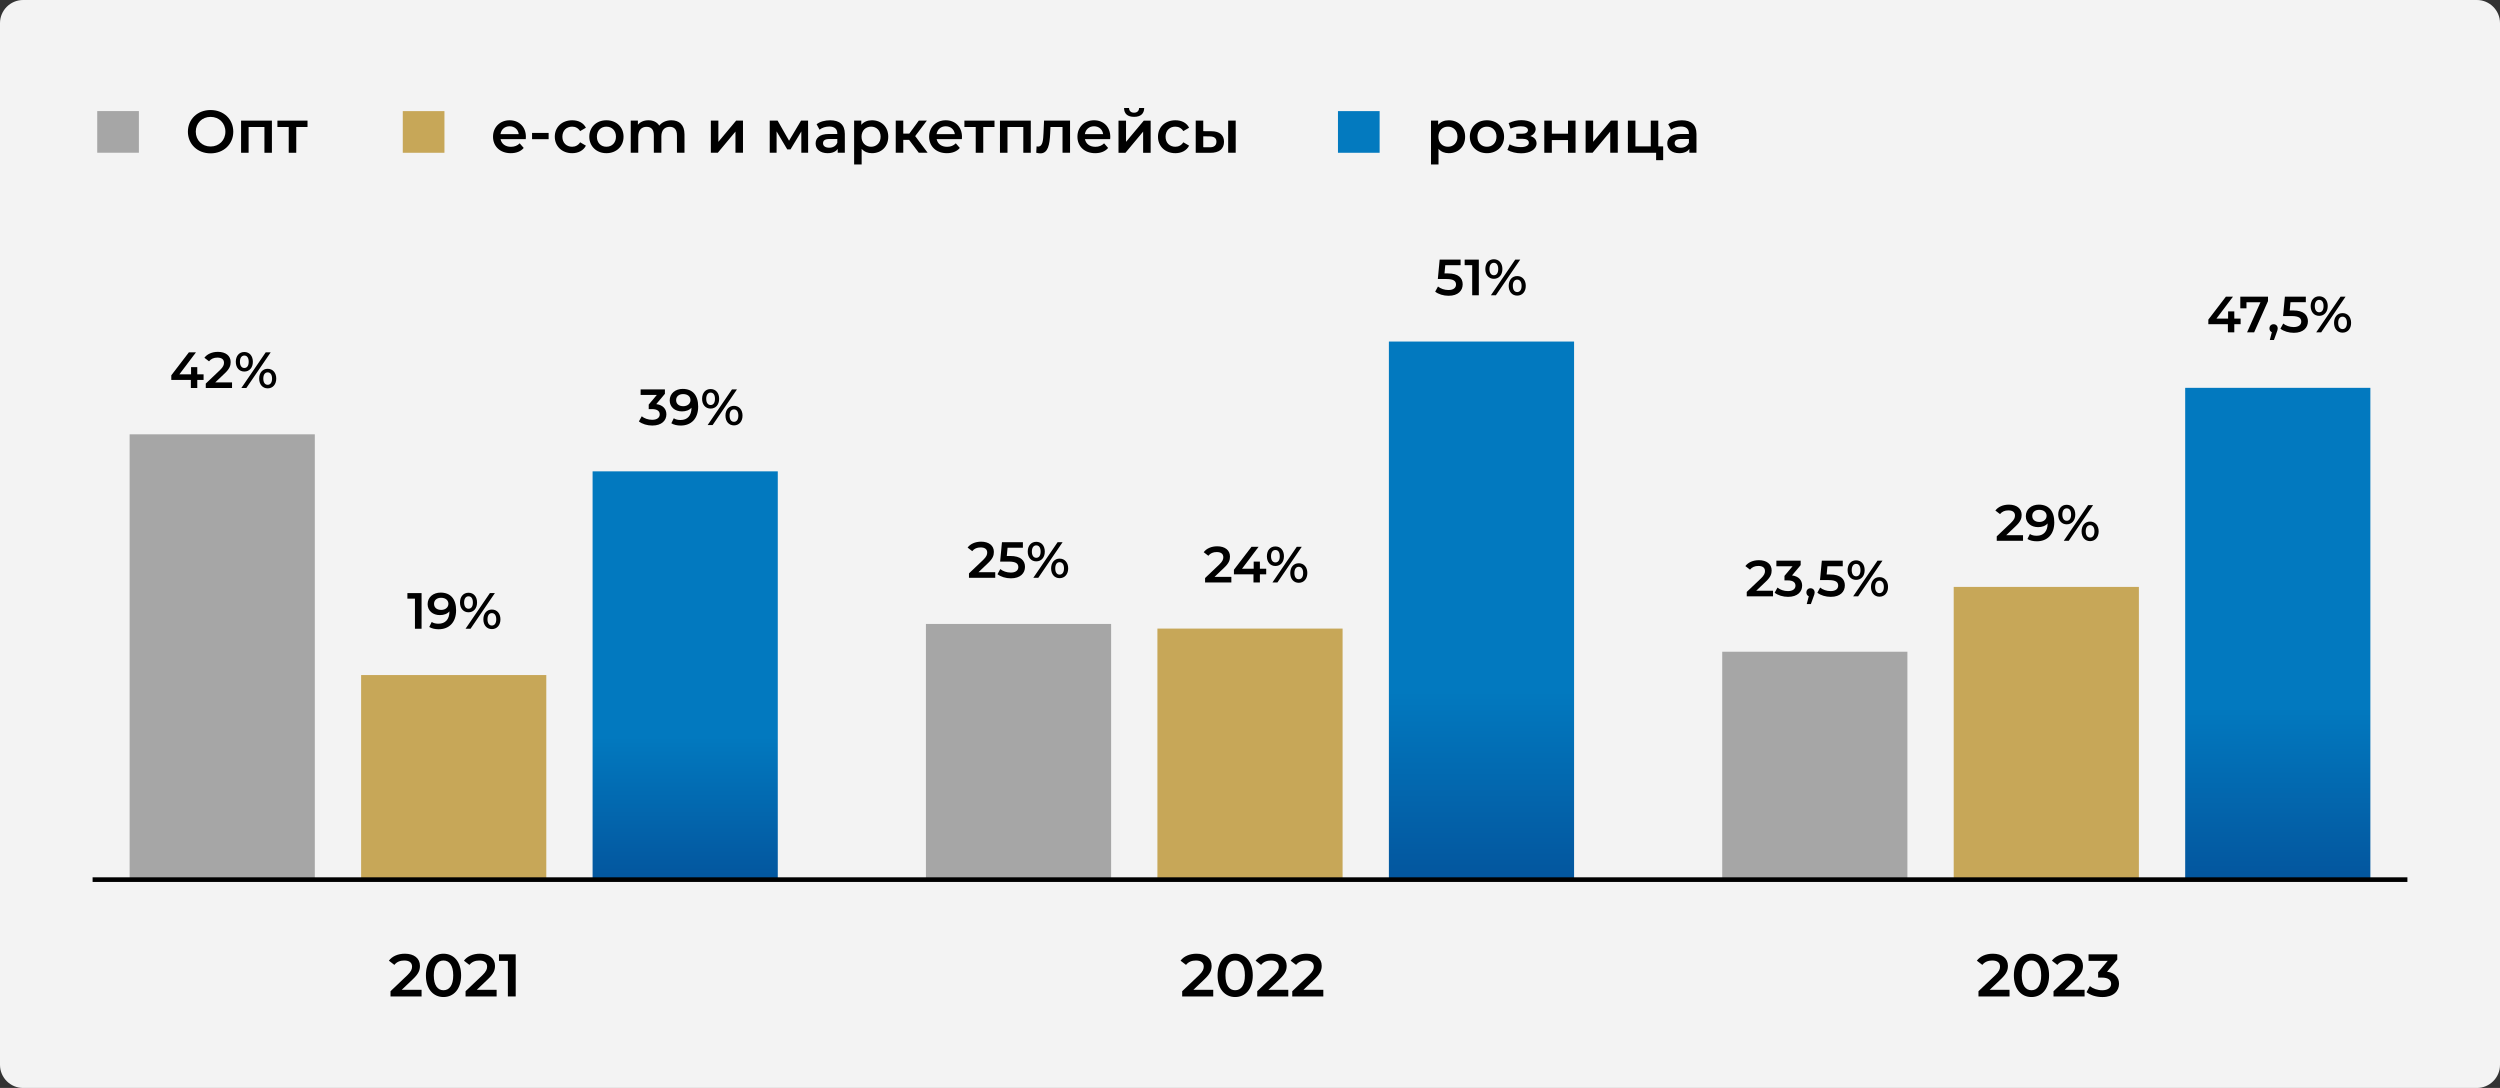 <?xml version="1.0" encoding="UTF-8"?> <svg xmlns="http://www.w3.org/2000/svg" width="540" height="235" viewBox="0 0 540 235" fill="none"><rect x="0" y="0" width="540" height="235" fill="#333333" stroke="none"/><path d="M0 5C0 2.239 2.239 0 5 0H535C537.761 0 540 2.239 540 5V230C540 232.761 537.761 235 535 235H5C2.239 235 0 232.761 0 230V5Z" fill="#F3F3F3"></path><path d="M28 93.812H68V189.812H28V93.812Z" fill="#A6A6A6"></path><path d="M78 145.812H118V189.812H78V145.812Z" fill="#C7A758"></path><path d="M128 101.812H168V189.812H128V101.812Z" fill="url(#paint0_linear_13089_3)"></path><path d="M107.777 206.133H111.391V215.233H109.701V207.55H107.777V206.133Z" fill="black"></path><path d="M102.98 213.8H107.27V215.23H100.562V214.099L104.176 210.667C105.06 209.822 105.216 209.289 105.216 208.782C105.216 207.95 104.644 207.469 103.526 207.469C102.642 207.469 101.901 207.768 101.394 208.418L100.211 207.508C100.913 206.559 102.174 206 103.669 206C105.645 206 106.919 207.001 106.919 208.613C106.919 209.497 106.672 210.303 105.411 211.486L102.98 213.8Z" fill="black"></path><path d="M95.792 215.36C93.634 215.36 91.996 213.67 91.996 210.68C91.996 207.69 93.634 206 95.792 206C97.963 206 99.601 207.69 99.601 210.68C99.601 213.67 97.963 215.36 95.792 215.36ZM95.792 213.891C97.04 213.891 97.898 212.877 97.898 210.68C97.898 208.483 97.04 207.469 95.792 207.469C94.557 207.469 93.699 208.483 93.699 210.68C93.699 212.877 94.557 213.891 95.792 213.891Z" fill="black"></path><path d="M86.769 213.8H91.059V215.23H84.351V214.099L87.965 210.667C88.849 209.822 89.005 209.289 89.005 208.782C89.005 207.95 88.433 207.469 87.315 207.469C86.431 207.469 85.69 207.768 85.183 208.418L84 207.508C84.702 206.559 85.963 206 87.458 206C89.434 206 90.708 207.001 90.708 208.613C90.708 209.497 90.461 210.303 89.2 211.486L86.769 213.8Z" fill="black"></path><path d="M52.771 80.255C53.871 80.255 54.619 79.419 54.619 78.143C54.619 76.867 53.871 76.031 52.771 76.031C51.671 76.031 50.934 76.878 50.934 78.143C50.934 79.408 51.671 80.255 52.771 80.255ZM52.133 83.808H53.211L58.469 76.108H57.391L52.133 83.808ZM52.771 79.485C52.199 79.485 51.825 78.99 51.825 78.143C51.825 77.296 52.199 76.801 52.771 76.801C53.365 76.801 53.717 77.285 53.717 78.143C53.717 79.001 53.365 79.485 52.771 79.485ZM57.82 83.885C58.92 83.885 59.668 83.038 59.668 81.773C59.668 80.508 58.92 79.661 57.82 79.661C56.72 79.661 55.983 80.508 55.983 81.773C55.983 83.038 56.72 83.885 57.82 83.885ZM57.82 83.115C57.237 83.115 56.874 82.631 56.874 81.773C56.874 80.915 57.237 80.431 57.82 80.431C58.403 80.431 58.766 80.926 58.766 81.773C58.766 82.62 58.403 83.115 57.82 83.115Z" fill="black"></path><path d="M46.491 82.6L48.548 80.642C49.615 79.641 49.824 78.959 49.824 78.211C49.824 76.847 48.746 76 47.074 76C45.809 76 44.742 76.473 44.148 77.276L45.149 78.046C45.578 77.496 46.205 77.243 46.953 77.243C47.899 77.243 48.383 77.65 48.383 78.354C48.383 78.783 48.251 79.234 47.503 79.949L44.445 82.853V83.81H50.121V82.6H46.491Z" fill="black"></path><path d="M43.974 80.85H42.61V79.299H41.268V80.85H38.749L42.324 76.109H40.795L37 81.07V82.06H41.224V83.809H42.61V82.06H43.974V80.85Z" fill="black"></path><path d="M101.196 132.255C102.296 132.255 103.044 131.419 103.044 130.143C103.044 128.867 102.296 128.031 101.196 128.031C100.096 128.031 99.359 128.878 99.359 130.143C99.359 131.408 100.096 132.255 101.196 132.255ZM100.558 135.808H101.636L106.894 128.108H105.816L100.558 135.808ZM101.196 131.485C100.624 131.485 100.25 130.99 100.25 130.143C100.25 129.296 100.624 128.801 101.196 128.801C101.79 128.801 102.142 129.285 102.142 130.143C102.142 131.001 101.79 131.485 101.196 131.485ZM106.245 135.885C107.345 135.885 108.093 135.038 108.093 133.773C108.093 132.508 107.345 131.661 106.245 131.661C105.145 131.661 104.408 132.508 104.408 133.773C104.408 135.038 105.145 135.885 106.245 135.885ZM106.245 135.115C105.662 135.115 105.299 134.631 105.299 133.773C105.299 132.915 105.662 132.431 106.245 132.431C106.828 132.431 107.191 132.926 107.191 133.773C107.191 134.62 106.828 135.115 106.245 135.115Z" fill="black"></path><path d="M95.183 128C93.61 128 92.367 128.968 92.367 130.497C92.367 131.938 93.5 132.862 95.018 132.862C95.876 132.862 96.613 132.598 97.075 132.059V132.07C97.075 133.819 96.162 134.721 94.71 134.721C94.171 134.721 93.665 134.622 93.247 134.347L92.719 135.425C93.236 135.755 93.973 135.92 94.743 135.92C96.976 135.92 98.516 134.468 98.516 131.828C98.516 129.353 97.284 128 95.183 128ZM95.293 131.74C94.358 131.74 93.753 131.234 93.753 130.431C93.753 129.628 94.369 129.122 95.26 129.122C96.283 129.122 96.855 129.694 96.855 130.42C96.855 131.179 96.217 131.74 95.293 131.74Z" fill="black"></path><path d="M88 128.109V129.308H89.628V135.809H91.058V128.109H88Z" fill="black"></path><path d="M153.489 88.255C154.589 88.255 155.337 87.419 155.337 86.143C155.337 84.867 154.589 84.031 153.489 84.031C152.389 84.031 151.652 84.878 151.652 86.143C151.652 87.408 152.389 88.255 153.489 88.255ZM152.851 91.808H153.929L159.187 84.108H158.109L152.851 91.808ZM153.489 87.485C152.917 87.485 152.543 86.99 152.543 86.143C152.543 85.296 152.917 84.801 153.489 84.801C154.083 84.801 154.435 85.285 154.435 86.143C154.435 87.001 154.083 87.485 153.489 87.485ZM158.538 91.885C159.638 91.885 160.386 91.038 160.386 89.773C160.386 88.508 159.638 87.661 158.538 87.661C157.438 87.661 156.701 88.508 156.701 89.773C156.701 91.038 157.438 91.885 158.538 91.885ZM158.538 91.115C157.955 91.115 157.592 90.631 157.592 89.773C157.592 88.915 157.955 88.431 158.538 88.431C159.121 88.431 159.484 88.926 159.484 89.773C159.484 90.62 159.121 91.115 158.538 91.115Z" fill="black"></path><path d="M147.472 84C145.899 84 144.656 84.968 144.656 86.497C144.656 87.938 145.789 88.862 147.307 88.862C148.165 88.862 148.902 88.598 149.364 88.059V88.07C149.364 89.819 148.451 90.721 146.999 90.721C146.46 90.721 145.954 90.622 145.536 90.347L145.008 91.425C145.525 91.755 146.262 91.92 147.032 91.92C149.265 91.92 150.805 90.468 150.805 87.828C150.805 85.353 149.573 84 147.472 84ZM147.582 87.74C146.647 87.74 146.042 87.234 146.042 86.431C146.042 85.628 146.658 85.122 147.549 85.122C148.572 85.122 149.144 85.694 149.144 86.42C149.144 87.179 148.506 87.74 147.582 87.74Z" fill="black"></path><path d="M141.751 87.288L143.621 85.066V84.109H138.374V85.308H141.872L140.123 87.387V88.366H140.827C141.993 88.366 142.499 88.817 142.499 89.51C142.499 90.225 141.894 90.676 140.871 90.676C140.002 90.676 139.166 90.379 138.616 89.917L138 91.028C138.715 91.589 139.804 91.919 140.893 91.919C142.961 91.919 143.94 90.797 143.94 89.499C143.94 88.344 143.203 87.475 141.751 87.288Z" fill="black"></path><path d="M372 140.773H412V189.773H372V140.773Z" fill="#A6A6A6"></path><path d="M422 126.773H462V189.773H422V126.773Z" fill="#C7A758"></path><path d="M472 83.773H512V189.773H472V83.773Z" fill="url(#paint1_linear_13089_3)"></path><path d="M455.12 209.89C456.836 210.111 457.708 211.138 457.708 212.503C457.708 214.037 456.55 215.363 454.106 215.363C452.819 215.363 451.532 214.973 450.688 214.31L451.415 212.997C452.065 213.543 453.053 213.894 454.08 213.894C455.289 213.894 456.004 213.361 456.004 212.516C456.004 211.697 455.406 211.164 454.028 211.164H453.196V210.007L455.264 207.55H451.129V206.133H457.33V207.264L455.12 209.89Z" fill="black"></path><path d="M445.98 213.8H450.27V215.23H443.562V214.099L447.176 210.667C448.06 209.822 448.216 209.289 448.216 208.782C448.216 207.95 447.644 207.469 446.526 207.469C445.642 207.469 444.901 207.768 444.394 208.418L443.211 207.508C443.913 206.559 445.174 206 446.669 206C448.645 206 449.919 207.001 449.919 208.613C449.919 209.497 449.672 210.303 448.411 211.486L445.98 213.8Z" fill="black"></path><path d="M438.792 215.36C436.634 215.36 434.996 213.67 434.996 210.68C434.996 207.69 436.634 206 438.792 206C440.963 206 442.601 207.69 442.601 210.68C442.601 213.67 440.963 215.36 438.792 215.36ZM438.792 213.891C440.04 213.891 440.898 212.877 440.898 210.68C440.898 208.483 440.04 207.469 438.792 207.469C437.557 207.469 436.699 208.483 436.699 210.68C436.699 212.877 437.557 213.891 438.792 213.891Z" fill="black"></path><path d="M429.769 213.8H434.059V215.23H427.351V214.099L430.965 210.667C431.849 209.822 432.005 209.289 432.005 208.782C432.005 207.95 431.433 207.469 430.315 207.469C429.431 207.469 428.69 207.768 428.183 208.418L427 207.508C427.702 206.559 428.963 206 430.458 206C432.434 206 433.708 207.001 433.708 208.613C433.708 209.497 433.461 210.303 432.2 211.486L429.769 213.8Z" fill="black"></path><path d="M400.919 125.255C399.819 125.255 399.082 124.408 399.082 123.143C399.082 121.878 399.819 121.031 400.919 121.031C402.019 121.031 402.767 121.867 402.767 123.143C402.767 124.419 402.019 125.255 400.919 125.255ZM400.281 128.808L405.539 121.108H406.617L401.359 128.808H400.281ZM400.919 124.485C401.513 124.485 401.865 124.001 401.865 123.143C401.865 122.285 401.513 121.801 400.919 121.801C400.347 121.801 399.973 122.296 399.973 123.143C399.973 123.99 400.347 124.485 400.919 124.485ZM405.968 128.885C404.868 128.885 404.131 128.038 404.131 126.773C404.131 125.508 404.868 124.661 405.968 124.661C407.068 124.661 407.816 125.508 407.816 126.773C407.816 128.038 407.068 128.885 405.968 128.885ZM405.968 128.115C406.551 128.115 406.914 127.62 406.914 126.773C406.914 125.926 406.551 125.431 405.968 125.431C405.385 125.431 405.022 125.915 405.022 126.773C405.022 127.631 405.385 128.115 405.968 128.115Z" fill="black"></path><path d="M395.297 124.09C397.574 124.09 398.487 125.08 398.487 126.444C398.487 127.797 397.508 128.919 395.44 128.919C394.351 128.919 393.251 128.589 392.547 128.028L393.152 126.917C393.713 127.379 394.549 127.676 395.418 127.676C396.441 127.676 397.046 127.225 397.046 126.499C397.046 125.762 396.573 125.3 394.978 125.3H393.119L393.515 121.109H398.036V122.308H394.725L394.56 124.09H395.297Z" fill="black"></path><path d="M391.071 127.062C391.588 127.062 391.962 127.437 391.962 127.976C391.962 128.218 391.907 128.416 391.709 128.922L391.148 130.473H390.257L390.697 128.79C390.389 128.658 390.18 128.372 390.18 127.976C390.18 127.426 390.565 127.062 391.071 127.062Z" fill="black"></path><path d="M387.075 124.288C388.527 124.475 389.264 125.344 389.264 126.499C389.264 127.797 388.285 128.919 386.217 128.919C385.128 128.919 384.039 128.589 383.324 128.028L383.94 126.917C384.49 127.379 385.326 127.676 386.195 127.676C387.218 127.676 387.823 127.225 387.823 126.51C387.823 125.817 387.317 125.366 386.151 125.366H385.447V124.387L387.196 122.308H383.698V121.109H388.945V122.066L387.075 124.288Z" fill="black"></path><path d="M379.343 127.6H382.973V128.81H377.297V127.853L380.355 124.949C381.103 124.234 381.235 123.783 381.235 123.354C381.235 122.65 380.751 122.243 379.805 122.243C379.057 122.243 378.43 122.496 378.001 123.046L377 122.276C377.594 121.473 378.661 121 379.926 121C381.598 121 382.676 121.847 382.676 123.211C382.676 123.959 382.467 124.641 381.4 125.642L379.343 127.6Z" fill="black"></path><path d="M300 73.773H340V189.773H300V73.773Z" fill="url(#paint2_linear_13089_3)"></path><path d="M446.411 113.255C445.311 113.255 444.574 112.408 444.574 111.143C444.574 109.878 445.311 109.031 446.411 109.031C447.511 109.031 448.259 109.867 448.259 111.143C448.259 112.419 447.511 113.255 446.411 113.255ZM445.773 116.808L451.031 109.108H452.109L446.851 116.808H445.773ZM446.411 112.485C447.005 112.485 447.357 112.001 447.357 111.143C447.357 110.285 447.005 109.801 446.411 109.801C445.839 109.801 445.465 110.296 445.465 111.143C445.465 111.99 445.839 112.485 446.411 112.485ZM451.46 116.885C450.36 116.885 449.623 116.038 449.623 114.773C449.623 113.508 450.36 112.661 451.46 112.661C452.56 112.661 453.308 113.508 453.308 114.773C453.308 116.038 452.56 116.885 451.46 116.885ZM451.46 116.115C452.043 116.115 452.406 115.62 452.406 114.773C452.406 113.926 452.043 113.431 451.46 113.431C450.877 113.431 450.514 113.915 450.514 114.773C450.514 115.631 450.877 116.115 451.46 116.115Z" fill="black"></path><path d="M440.394 109C442.495 109 443.727 110.353 443.727 112.828C443.727 115.468 442.187 116.92 439.954 116.92C439.184 116.92 438.447 116.755 437.93 116.425L438.458 115.347C438.876 115.622 439.382 115.721 439.921 115.721C441.373 115.721 442.286 114.819 442.286 113.07V113.059C441.824 113.598 441.087 113.862 440.229 113.862C438.711 113.862 437.578 112.938 437.578 111.497C437.578 109.968 438.821 109 440.394 109ZM440.504 112.74C441.428 112.74 442.066 112.179 442.066 111.42C442.066 110.694 441.494 110.122 440.471 110.122C439.58 110.122 438.964 110.628 438.964 111.431C438.964 112.234 439.569 112.74 440.504 112.74Z" fill="black"></path><path d="M433.343 115.6H436.973V116.81H431.297V115.853L434.355 112.949C435.103 112.234 435.235 111.783 435.235 111.354C435.235 110.65 434.751 110.243 433.805 110.243C433.057 110.243 432.43 110.496 432.001 111.046L431 110.276C431.594 109.473 432.661 109 433.926 109C435.598 109 436.676 109.847 436.676 111.211C436.676 111.959 436.467 112.641 435.4 113.642L433.343 115.6Z" fill="black"></path><path d="M500.942 68.224C499.842 68.224 499.105 67.377 499.105 66.112C499.105 64.847 499.842 64 500.942 64C502.042 64 502.79 64.836 502.79 66.112C502.79 67.388 502.042 68.224 500.942 68.224ZM500.304 71.777L505.562 64.077H506.64L501.382 71.777H500.304ZM500.942 67.454C501.536 67.454 501.888 66.97 501.888 66.112C501.888 65.254 501.536 64.77 500.942 64.77C500.37 64.77 499.996 65.265 499.996 66.112C499.996 66.959 500.37 67.454 500.942 67.454ZM505.991 71.854C504.891 71.854 504.154 71.007 504.154 69.742C504.154 68.477 504.891 67.63 505.991 67.63C507.091 67.63 507.839 68.477 507.839 69.742C507.839 71.007 507.091 71.854 505.991 71.854ZM505.991 71.084C506.574 71.084 506.937 70.589 506.937 69.742C506.937 68.895 506.574 68.4 505.991 68.4C505.408 68.4 505.045 68.884 505.045 69.742C505.045 70.6 505.408 71.084 505.991 71.084Z" fill="black"></path><path d="M495.32 67.059C497.597 67.059 498.51 68.049 498.51 69.413C498.51 70.766 497.531 71.888 495.463 71.888C494.374 71.888 493.274 71.558 492.57 70.997L493.175 69.886C493.736 70.348 494.572 70.645 495.441 70.645C496.464 70.645 497.069 70.194 497.069 69.468C497.069 68.731 496.596 68.269 495.001 68.269H493.142L493.538 64.078H498.059V65.277H494.748L494.583 67.059H495.32Z" fill="black"></path><path d="M491.094 70.031C491.611 70.031 491.985 70.405 491.985 70.944C491.985 71.186 491.93 71.384 491.732 71.89L491.171 73.441H490.28L490.72 71.758C490.412 71.626 490.203 71.34 490.203 70.944C490.203 70.394 490.588 70.031 491.094 70.031Z" fill="black"></path><path d="M483.906 64.078H489.89V65.035L486.898 71.778H485.369L488.262 65.288H485.237V66.597H483.906V64.078Z" fill="black"></path><path d="M483.974 68.819V70.029H482.61V71.778H481.224V70.029H477V69.039L480.795 64.078H482.324L478.749 68.819H481.268V67.268H482.61V68.819H483.974Z" fill="black"></path><path d="M200 134.773H240V189.773H200V134.773Z" fill="#A6A6A6"></path><path d="M250 135.773H290V189.773H250V135.773Z" fill="#C7A758"></path><path d="M281.546 213.8H285.836V215.23H279.128V214.099L282.742 210.667C283.626 209.822 283.782 209.289 283.782 208.782C283.782 207.95 283.21 207.469 282.092 207.469C281.208 207.469 280.467 207.768 279.96 208.418L278.777 207.508C279.479 206.559 280.74 206 282.235 206C284.211 206 285.485 207.001 285.485 208.613C285.485 209.497 285.238 210.303 283.977 211.486L281.546 213.8Z" fill="black"></path><path d="M273.98 213.8H278.27V215.23H271.562V214.099L275.176 210.667C276.06 209.822 276.216 209.289 276.216 208.782C276.216 207.95 275.644 207.469 274.526 207.469C273.642 207.469 272.901 207.768 272.394 208.418L271.211 207.508C271.913 206.559 273.174 206 274.669 206C276.645 206 277.919 207.001 277.919 208.613C277.919 209.497 277.672 210.303 276.411 211.486L273.98 213.8Z" fill="black"></path><path d="M266.792 215.36C264.634 215.36 262.996 213.67 262.996 210.68C262.996 207.69 264.634 206 266.792 206C268.963 206 270.601 207.69 270.601 210.68C270.601 213.67 268.963 215.36 266.792 215.36ZM266.792 213.891C268.04 213.891 268.898 212.877 268.898 210.68C268.898 208.483 268.04 207.469 266.792 207.469C265.557 207.469 264.699 208.483 264.699 210.68C264.699 212.877 265.557 213.891 266.792 213.891Z" fill="black"></path><path d="M257.769 213.8H262.059V215.23H255.351V214.099L258.965 210.667C259.849 209.822 260.005 209.289 260.005 208.782C260.005 207.95 259.433 207.469 258.315 207.469C257.431 207.469 256.69 207.768 256.183 208.418L255 207.508C255.702 206.559 256.963 206 258.458 206C260.434 206 261.708 207.001 261.708 208.613C261.708 209.497 261.461 210.303 260.2 211.486L257.769 213.8Z" fill="black"></path><path d="M223.829 121.255C224.929 121.255 225.677 120.419 225.677 119.143C225.677 117.867 224.929 117.031 223.829 117.031C222.729 117.031 221.992 117.878 221.992 119.143C221.992 120.408 222.729 121.255 223.829 121.255ZM223.191 124.808H224.269L229.527 117.108H228.449L223.191 124.808ZM223.829 120.485C223.257 120.485 222.883 119.99 222.883 119.143C222.883 118.296 223.257 117.801 223.829 117.801C224.423 117.801 224.775 118.285 224.775 119.143C224.775 120.001 224.423 120.485 223.829 120.485ZM228.878 124.885C229.978 124.885 230.726 124.038 230.726 122.773C230.726 121.508 229.978 120.661 228.878 120.661C227.778 120.661 227.041 121.508 227.041 122.773C227.041 124.038 227.778 124.885 228.878 124.885ZM228.878 124.115C228.295 124.115 227.932 123.631 227.932 122.773C227.932 121.915 228.295 121.431 228.878 121.431C229.461 121.431 229.824 121.926 229.824 122.773C229.824 123.62 229.461 124.115 228.878 124.115Z" fill="black"></path><path d="M218.207 120.09H217.47L217.635 118.308H220.946V117.109H216.425L216.029 121.3H217.888C219.483 121.3 219.956 121.762 219.956 122.499C219.956 123.225 219.351 123.676 218.328 123.676C217.459 123.676 216.623 123.379 216.062 122.917L215.457 124.028C216.161 124.589 217.261 124.919 218.35 124.919C220.418 124.919 221.397 123.797 221.397 122.444C221.397 121.08 220.484 120.09 218.207 120.09Z" fill="black"></path><path d="M211.343 123.6L213.4 121.642C214.467 120.641 214.676 119.959 214.676 119.211C214.676 117.847 213.598 117 211.926 117C210.661 117 209.594 117.473 209 118.276L210.001 119.046C210.43 118.496 211.057 118.243 211.805 118.243C212.751 118.243 213.235 118.65 213.235 119.354C213.235 119.783 213.103 120.234 212.355 120.949L209.297 123.853V124.81H214.973V123.6H211.343Z" fill="black"></path><path d="M275.485 122.255C276.585 122.255 277.333 121.419 277.333 120.143C277.333 118.867 276.585 118.031 275.485 118.031C274.385 118.031 273.648 118.878 273.648 120.143C273.648 121.408 274.385 122.255 275.485 122.255ZM274.847 125.808H275.925L281.183 118.108H280.105L274.847 125.808ZM275.485 121.485C274.913 121.485 274.539 120.99 274.539 120.143C274.539 119.296 274.913 118.801 275.485 118.801C276.079 118.801 276.431 119.285 276.431 120.143C276.431 121.001 276.079 121.485 275.485 121.485ZM280.534 125.885C281.634 125.885 282.382 125.038 282.382 123.773C282.382 122.508 281.634 121.661 280.534 121.661C279.434 121.661 278.697 122.508 278.697 123.773C278.697 125.038 279.434 125.885 280.534 125.885ZM280.534 125.115C279.951 125.115 279.588 124.631 279.588 123.773C279.588 122.915 279.951 122.431 280.534 122.431C281.117 122.431 281.48 122.926 281.48 123.773C281.48 124.62 281.117 125.115 280.534 125.115Z" fill="black"></path><path d="M273.501 122.85H272.137V121.299H270.795V122.85H268.276L271.851 118.109H270.322L266.527 123.07V124.06H270.751V125.809H272.137V124.06H273.501V122.85Z" fill="black"></path><path d="M262.343 124.6L264.4 122.642C265.467 121.641 265.676 120.959 265.676 120.211C265.676 118.847 264.598 118 262.926 118C261.661 118 260.594 118.473 260 119.276L261.001 120.046C261.43 119.496 262.057 119.243 262.805 119.243C263.751 119.243 264.235 119.65 264.235 120.354C264.235 120.783 264.103 121.234 263.355 121.949L260.297 124.853V125.81H265.973V124.6H262.343Z" fill="black"></path><path d="M322.669 60.224C323.769 60.224 324.517 59.388 324.517 58.112C324.517 56.836 323.769 56 322.669 56C321.569 56 320.832 56.847 320.832 58.112C320.832 59.377 321.569 60.224 322.669 60.224ZM322.031 63.777H323.109L328.367 56.077H327.289L322.031 63.777ZM322.669 59.454C322.097 59.454 321.723 58.959 321.723 58.112C321.723 57.265 322.097 56.77 322.669 56.77C323.263 56.77 323.615 57.254 323.615 58.112C323.615 58.97 323.263 59.454 322.669 59.454ZM327.718 63.854C328.818 63.854 329.566 63.007 329.566 61.742C329.566 60.477 328.818 59.63 327.718 59.63C326.618 59.63 325.881 60.477 325.881 61.742C325.881 63.007 326.618 63.854 327.718 63.854ZM327.718 63.084C327.135 63.084 326.772 62.6 326.772 61.742C326.772 60.884 327.135 60.4 327.718 60.4C328.301 60.4 328.664 60.895 328.664 61.742C328.664 62.589 328.301 63.084 327.718 63.084Z" fill="black"></path><path d="M316.367 56.078V57.277H317.995V63.778H319.425V56.078H316.367Z" fill="black"></path><path d="M312.75 59.059H312.013L312.178 57.277H315.489V56.078H310.968L310.572 60.269H312.431C314.026 60.269 314.499 60.731 314.499 61.468C314.499 62.194 313.894 62.645 312.871 62.645C312.002 62.645 311.166 62.348 310.605 61.886L310 62.997C310.704 63.558 311.804 63.888 312.893 63.888C314.961 63.888 315.94 62.766 315.94 61.413C315.94 60.049 315.027 59.059 312.75 59.059Z" fill="black"></path><path d="M21 23.992H30V32.992H21V23.992Z" fill="#A6A6A6"></path><path d="M66.422 26.055H59.922V27.433H62.366V32.997H63.991V27.433H66.422V26.055Z" fill="black"></path><path d="M52.074 26.055V32.997H53.699V27.433H57.118V32.997H58.73V26.055H52.074Z" fill="black"></path><path d="M45.487 33.126C48.308 33.126 50.388 31.15 50.388 28.446C50.388 25.742 48.308 23.766 45.487 23.766C42.666 23.766 40.586 25.755 40.586 28.446C40.586 31.137 42.666 33.126 45.487 33.126ZM45.487 31.644C43.654 31.644 42.289 30.305 42.289 28.446C42.289 26.587 43.654 25.248 45.487 25.248C47.32 25.248 48.685 26.587 48.685 28.446C48.685 30.305 47.32 31.644 45.487 31.644Z" fill="black"></path><path d="M87 24H96V33H87V24Z" fill="#C7A758"></path><path d="M261.657 28.343L259.902 28.33V26.055H258.277V32.997L261.423 33.01C263.321 33.023 264.387 32.152 264.387 30.631C264.387 29.188 263.438 28.343 261.657 28.343ZM265.284 32.997H266.909V26.055H265.284V32.997ZM261.28 31.814L259.902 31.801V29.448L261.28 29.461C262.242 29.474 262.749 29.812 262.749 30.605C262.749 31.411 262.229 31.827 261.28 31.814Z" fill="black"></path><path d="M253.882 33.088C255.234 33.088 256.313 32.503 256.846 31.463L255.598 30.735C255.182 31.398 254.558 31.697 253.869 31.697C252.673 31.697 251.763 30.878 251.763 29.526C251.763 28.187 252.673 27.355 253.869 27.355C254.558 27.355 255.182 27.654 255.598 28.317L256.846 27.589C256.313 26.536 255.234 25.977 253.882 25.977C251.685 25.977 250.125 27.446 250.125 29.526C250.125 31.606 251.685 33.088 253.882 33.088Z" fill="black"></path><path d="M244.965 25.239C246.356 25.239 247.123 24.589 247.149 23.328H246.044C246.031 23.952 245.615 24.342 244.952 24.342C244.276 24.342 243.886 23.952 243.873 23.328H242.794C242.807 24.589 243.574 25.239 244.965 25.239ZM241.598 33H243.093L246.915 28.424V33H248.54V26.058H247.058L243.223 30.634V26.058H241.598V33Z" fill="black"></path><path d="M239.821 29.565C239.821 27.394 238.339 25.977 236.311 25.977C234.244 25.977 232.723 27.459 232.723 29.526C232.723 31.593 234.231 33.088 236.558 33.088C237.754 33.088 238.729 32.698 239.353 31.957L238.482 30.956C237.988 31.463 237.377 31.71 236.597 31.71C235.388 31.71 234.543 31.06 234.348 30.046H239.795C239.808 29.89 239.821 29.695 239.821 29.565ZM236.311 27.277C237.377 27.277 238.144 27.966 238.274 28.967H234.335C234.491 27.953 235.258 27.277 236.311 27.277Z" fill="black"></path><path d="M225.514 26.055L225.397 28.733C225.319 30.176 225.28 31.658 224.214 31.658C224.123 31.658 224.019 31.645 223.902 31.619L223.824 32.984C224.162 33.075 224.461 33.127 224.721 33.127C226.359 33.127 226.723 31.281 226.84 28.811L226.905 27.433H229.505V32.997H231.13V26.055H225.514Z" fill="black"></path><path d="M215.992 26.055V32.997H217.617V27.433H221.036V32.997H222.648V26.055H215.992Z" fill="black"></path><path d="M214.812 26.055H208.312V27.433H210.757V32.997H212.382V27.433H214.812V26.055Z" fill="black"></path><path d="M207.789 29.565C207.789 27.394 206.307 25.977 204.279 25.977C202.212 25.977 200.691 27.459 200.691 29.526C200.691 31.593 202.199 33.088 204.526 33.088C205.722 33.088 206.697 32.698 207.321 31.957L206.45 30.956C205.956 31.463 205.345 31.71 204.565 31.71C203.356 31.71 202.511 31.06 202.316 30.046H207.763C207.776 29.89 207.789 29.695 207.789 29.565ZM204.279 27.277C205.345 27.277 206.112 27.966 206.242 28.967H202.303C202.459 27.953 203.226 27.277 204.279 27.277Z" fill="black"></path><path d="M198.459 32.997H200.37L197.679 29.396L200.201 26.055H198.459L196.405 28.863H195.105V26.055H193.48V32.997H195.105V30.215H196.366L198.459 32.997Z" fill="black"></path><path d="M188.34 25.977C187.391 25.977 186.585 26.302 186.039 26.965V26.055H184.492V35.519H186.117V32.152C186.676 32.789 187.456 33.088 188.34 33.088C190.368 33.088 191.863 31.684 191.863 29.526C191.863 27.381 190.368 25.977 188.34 25.977ZM188.158 31.697C186.988 31.697 186.091 30.852 186.091 29.526C186.091 28.2 186.988 27.355 188.158 27.355C189.328 27.355 190.212 28.2 190.212 29.526C190.212 30.852 189.328 31.697 188.158 31.697Z" fill="black"></path><path d="M179.322 25.977C178.204 25.977 177.125 26.263 176.384 26.835L177.021 28.018C177.541 27.589 178.347 27.329 179.127 27.329C180.284 27.329 180.856 27.888 180.856 28.837V28.941H179.062C176.956 28.941 176.176 29.851 176.176 31.008C176.176 32.217 177.177 33.088 178.763 33.088C179.803 33.088 180.557 32.75 180.947 32.152V32.997H182.481V28.928C182.481 26.926 181.324 25.977 179.322 25.977ZM179.101 31.905C178.269 31.905 177.775 31.528 177.775 30.943C177.775 30.436 178.074 30.02 179.179 30.02H180.856V30.826C180.583 31.541 179.894 31.905 179.101 31.905Z" fill="black"></path><path d="M174.556 32.997L174.543 26.055H173.022L170.435 30.397L167.965 26.055H166.262V32.997H167.744V28.382L170.045 32.269H170.747L173.087 28.395V32.997H174.556Z" fill="black"></path><path d="M153.543 32.997H155.038L158.86 28.421V32.997H160.485V26.055H159.003L155.168 30.631V26.055H153.543V32.997Z" fill="black"></path><path d="M145 25.977C143.895 25.977 142.959 26.419 142.4 27.134C141.919 26.354 141.074 25.977 140.06 25.977C139.111 25.977 138.305 26.315 137.785 26.939V26.055H136.238V32.997H137.863V29.474C137.863 28.096 138.591 27.394 139.67 27.394C140.658 27.394 141.23 27.992 141.23 29.227V32.997H142.855V29.474C142.855 28.096 143.596 27.394 144.662 27.394C145.65 27.394 146.222 27.992 146.222 29.227V32.997H147.847V29.019C147.847 26.926 146.677 25.977 145 25.977Z" fill="black"></path><path d="M130.981 33.088C133.139 33.088 134.686 31.606 134.686 29.526C134.686 27.446 133.139 25.977 130.981 25.977C128.849 25.977 127.289 27.446 127.289 29.526C127.289 31.606 128.849 33.088 130.981 33.088ZM130.981 31.697C129.811 31.697 128.927 30.852 128.927 29.526C128.927 28.2 129.811 27.355 130.981 27.355C132.164 27.355 133.048 28.2 133.048 29.526C133.048 30.852 132.164 31.697 130.981 31.697Z" fill="black"></path><path d="M123.593 33.088C124.945 33.088 126.024 32.503 126.557 31.463L125.309 30.735C124.893 31.398 124.269 31.697 123.58 31.697C122.384 31.697 121.474 30.878 121.474 29.526C121.474 28.187 122.384 27.355 123.58 27.355C124.269 27.355 124.893 27.654 125.309 28.317L126.557 27.589C126.024 26.536 124.945 25.977 123.593 25.977C121.396 25.977 119.836 27.446 119.836 29.526C119.836 31.606 121.396 33.088 123.593 33.088Z" fill="black"></path><path d="M114.926 30.063H118.501V28.711H114.926V30.063Z" fill="black"></path><path d="M113.59 29.565C113.59 27.394 112.108 25.977 110.08 25.977C108.013 25.977 106.492 27.459 106.492 29.526C106.492 31.593 108 33.088 110.327 33.088C111.523 33.088 112.498 32.698 113.122 31.957L112.251 30.956C111.757 31.463 111.146 31.71 110.366 31.71C109.157 31.71 108.312 31.06 108.117 30.046H113.564C113.577 29.89 113.59 29.695 113.59 29.565ZM110.08 27.277C111.146 27.277 111.913 27.966 112.043 28.967H108.104C108.26 27.953 109.027 27.277 110.08 27.277Z" fill="black"></path><path d="M289 24H298V33H289V24Z" fill="#037ABF"></path><path d="M363.275 25.977C362.157 25.977 361.078 26.263 360.337 26.835L360.974 28.018C361.494 27.589 362.3 27.329 363.08 27.329C364.237 27.329 364.809 27.888 364.809 28.837V28.941H363.015C360.909 28.941 360.129 29.851 360.129 31.008C360.129 32.217 361.13 33.088 362.716 33.088C363.756 33.088 364.51 32.75 364.9 32.152V32.997H366.434V28.928C366.434 26.926 365.277 25.977 363.275 25.977ZM363.054 31.905C362.222 31.905 361.728 31.528 361.728 30.943C361.728 30.436 362.027 30.02 363.132 30.02H364.809V30.826C364.536 31.541 363.847 31.905 363.054 31.905Z" fill="black"></path><path d="M358.19 31.619V26.055H356.565V31.619H353.25V26.055H351.625V32.997H357.722V34.596H359.243V31.619H358.19Z" fill="black"></path><path d="M342.496 32.997H343.991L347.813 28.421V32.997H349.438V26.055H347.956L344.121 30.631V26.055H342.496V32.997Z" fill="black"></path><path d="M333.57 32.997H335.195V30.254H338.692V32.997H340.317V26.055H338.692V28.876H335.195V26.055H333.57V32.997Z" fill="black"></path><path d="M330.532 29.385C331.247 29.099 331.702 28.54 331.702 27.864C331.702 26.72 330.402 25.953 328.621 25.953C327.711 25.953 326.814 26.148 325.865 26.59L326.281 27.786C327.048 27.448 327.776 27.279 328.478 27.279C329.453 27.279 330.038 27.591 330.038 28.098C330.038 28.605 329.557 28.891 328.738 28.891H327.516V29.983H328.868C329.739 29.983 330.233 30.282 330.233 30.828C330.233 31.426 329.57 31.777 328.491 31.777C327.633 31.777 326.749 31.556 326.073 31.179L325.605 32.388C326.437 32.856 327.503 33.116 328.569 33.116C330.506 33.116 331.897 32.245 331.897 30.958C331.897 30.191 331.39 29.632 330.532 29.385Z" fill="black"></path><path d="M321.176 33.088C323.334 33.088 324.881 31.606 324.881 29.526C324.881 27.446 323.334 25.977 321.176 25.977C319.044 25.977 317.484 27.446 317.484 29.526C317.484 31.606 319.044 33.088 321.176 33.088ZM321.176 31.697C320.006 31.697 319.122 30.852 319.122 29.526C319.122 28.2 320.006 27.355 321.176 27.355C322.359 27.355 323.243 28.2 323.243 29.526C323.243 30.852 322.359 31.697 321.176 31.697Z" fill="black"></path><path d="M312.942 25.977C311.993 25.977 311.187 26.302 310.641 26.965V26.055H309.094V35.519H310.719V32.152C311.278 32.789 312.058 33.088 312.942 33.088C314.97 33.088 316.465 31.684 316.465 29.526C316.465 27.381 314.97 25.977 312.942 25.977ZM312.76 31.697C311.59 31.697 310.693 30.852 310.693 29.526C310.693 28.2 311.59 27.355 312.76 27.355C313.93 27.355 314.814 28.2 314.814 29.526C314.814 30.852 313.93 31.697 312.76 31.697Z" fill="black"></path><path fill-rule="evenodd" clip-rule="evenodd" d="M520 190.5L20 190.5V189.5L520 189.5V190.5Z" fill="black"></path><defs><linearGradient id="paint0_linear_13089_3" x1="148" y1="101.812" x2="148" y2="189.812" gradientUnits="userSpaceOnUse"><stop offset="0.651" stop-color="#0279BF"></stop><stop offset="1" stop-color="#03569E"></stop></linearGradient><linearGradient id="paint1_linear_13089_3" x1="492" y1="83.773" x2="492" y2="189.773" gradientUnits="userSpaceOnUse"><stop offset="0.651" stop-color="#0279BF"></stop><stop offset="1" stop-color="#03569E"></stop></linearGradient><linearGradient id="paint2_linear_13089_3" x1="320" y1="73.773" x2="320" y2="189.773" gradientUnits="userSpaceOnUse"><stop offset="0.651" stop-color="#0279BF"></stop><stop offset="1" stop-color="#03569E"></stop></linearGradient></defs></svg> 